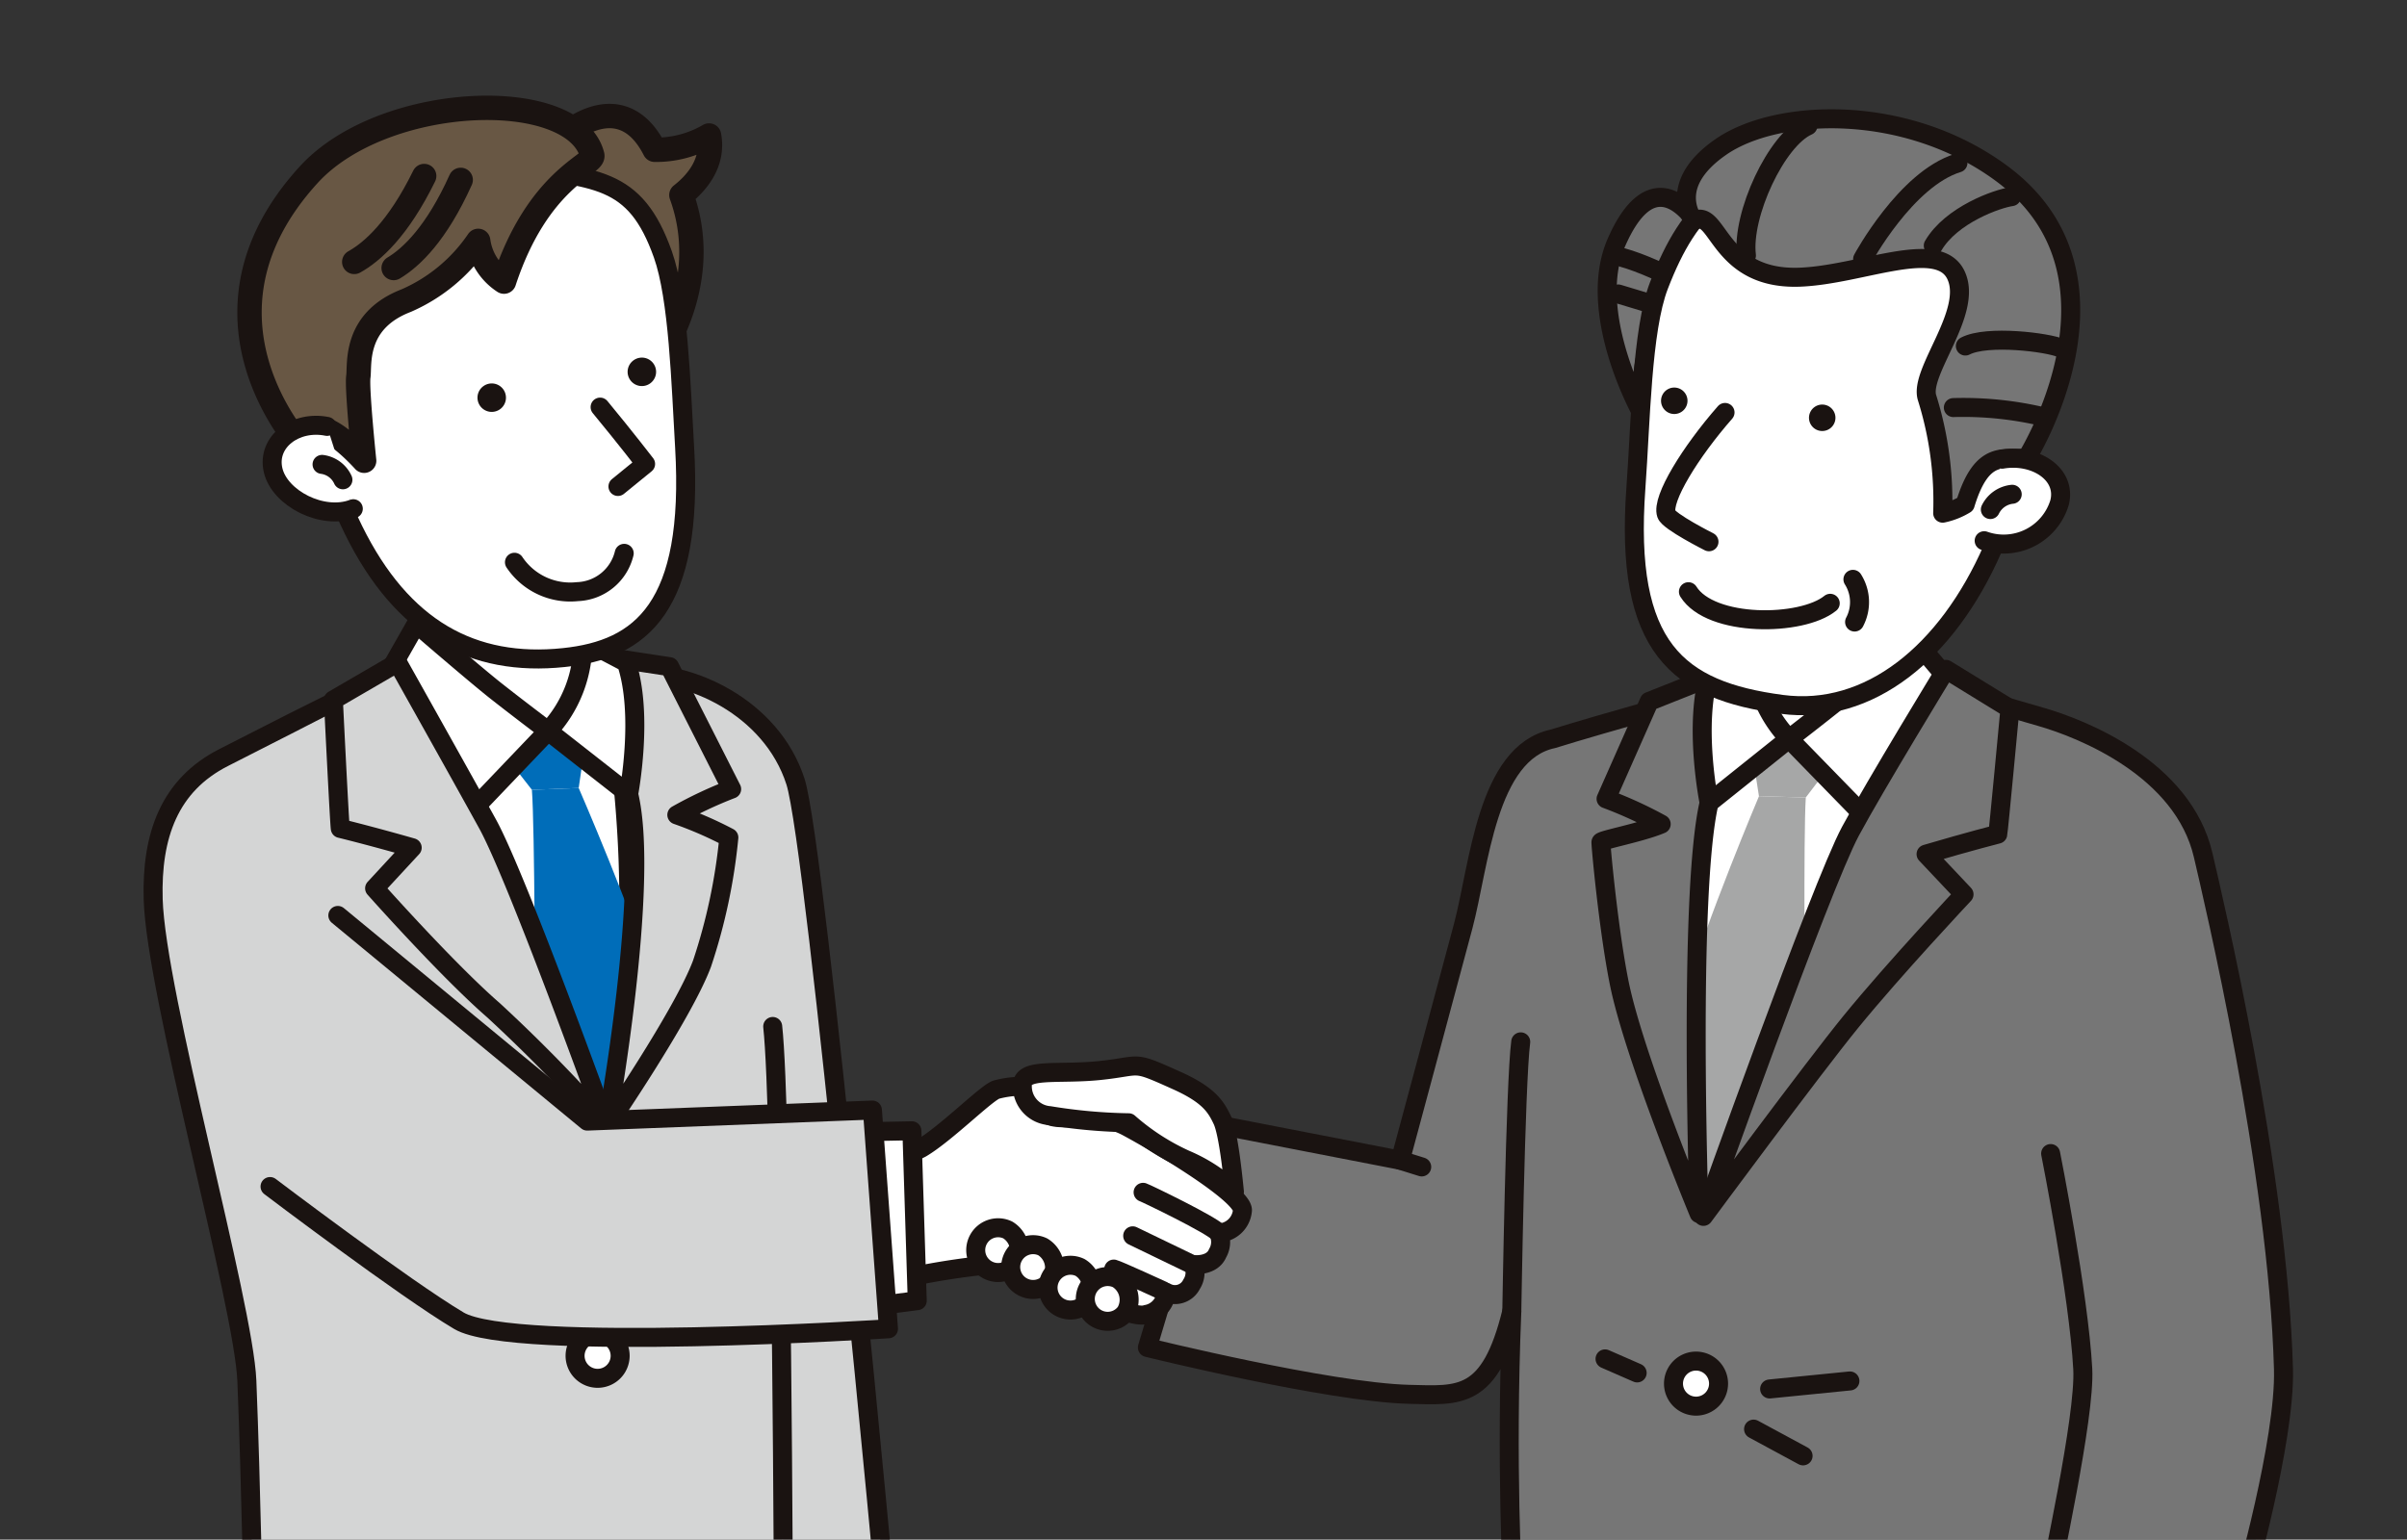 <svg id="グループ_112" data-name="グループ 112" xmlns="http://www.w3.org/2000/svg" xmlns:xlink="http://www.w3.org/1999/xlink" width="202" height="129.248" viewBox="0 0 202 129.248">
  <rect x="0" y="0" width="202" height="129.248" fill="#333333" stroke="none"/>
  <defs>
    <clipPath id="clip-path">
      <rect id="長方形_276" data-name="長方形 276" width="202" height="129.248" fill="none"/>
    </clipPath>
    <clipPath id="clip-path-2">
      <path id="パス_912" data-name="パス 912" d="M43.417,65.195l3.515,4.51,3.927-.153L51.61,64.4Z" transform="translate(-43.417 -64.397)" fill="none"/>
    </clipPath>
    <linearGradient id="linear-gradient" x1="-5.019" y1="14.282" x2="-4.904" y2="14.282" gradientUnits="objectBoundingBox">
      <stop offset="0" stop-color="#006db9"/>
      <stop offset="1" stop-color="#006db9"/>
    </linearGradient>
    <clipPath id="clip-path-3">
      <path id="パス_913" data-name="パス 913" d="M47.128,69.992c.24,3.091.265,18.941.265,18.941l6.272,7.978,3.759-10.516c-1.785-6.009-6.37-16.556-6.37-16.556Z" transform="translate(-47.128 -69.839)" fill="none"/>
    </clipPath>
    <linearGradient id="linear-gradient-2" x1="-4.335" y1="2.61" x2="-4.243" y2="2.61" xlink:href="#linear-gradient"/>
  </defs>
  <g id="グループ_105" data-name="グループ 105">
    <g id="グループ_104" data-name="グループ 104" clip-path="url(#clip-path)">
      <path id="パス_903" data-name="パス 903" d="M190.266,74.947c-1.684-7.243-10.107-10.612-13.644-11.623s-10.4-3.027-10.444-3.032c-7.539-.929-10.6-.694-13.307,0-2.825.725-13.264,3.665-17.182,4.885-5.559,1.179-6.177,10.669-7.524,15.722s-5.278,19.652-5.278,19.652l-15.609-3.032-5.615,18.754s15.234,3.762,21.972,3.931c4.2.1,6.786.5,8.61-6.963-.531,12.894.075,23.19.075,23.19h61.315s3.538-12.3,3.369-18.361c-.462-16.63-5.914-39.58-6.738-43.123" transform="translate(-5.371 -3.153)" fill="#767676"/>
      <path id="パス_904" data-name="パス 904" d="M190.266,74.947c-1.684-7.243-10.107-10.612-13.644-11.623s-10.4-3.027-10.444-3.032c-7.539-.929-10.6-.694-13.307,0-2.825.725-13.264,3.665-17.182,4.885-5.559,1.179-6.177,10.669-7.524,15.722s-5.278,19.652-5.278,19.652l-15.609-3.032-5.615,18.754s15.234,3.762,21.972,3.931c4.2.1,6.786.5,8.61-6.963-.531,12.894.075,23.19.075,23.19h61.315s3.538-12.3,3.369-18.361C196.542,101.44,191.09,78.49,190.266,74.947Z" transform="translate(-5.371 -3.153)" fill="none" stroke="#1a1311" stroke-linecap="round" stroke-linejoin="round" stroke-width="1.595"/>
      <path id="パス_905" data-name="パス 905" d="M147.707,62.713l10.612-5.053,13.139,3.369L154.1,97.936s-8.413-23.431-6.391-35.222" transform="translate(-7.787 -3.046)" fill="#fff"/>
      <path id="パス_906" data-name="パス 906" d="M75.223,139.1s-6-64.891-7.749-70.33c-2.021-6.289-8.967-9.386-13.665-9.019-2.256.176-23.979,2.02-25.04,2.281-.063.015-6.551,3.327-9.283,4.717-4.567,2.321-6.066,6.564-5.915,11.9.225,7.936,7.6,33.983,7.862,40.427.363,9.1.547,20.021.547,20.021H75.223Z" transform="translate(-0.716 -3.155)" fill="#d4d5d5"/>
      <path id="パス_907" data-name="パス 907" d="M75.223,139.1s-6-64.891-7.749-70.33c-2.021-6.289-8.967-9.386-13.665-9.019-2.256.176-23.979,2.02-25.04,2.281-.063.015-6.551,3.327-9.283,4.717-4.567,2.321-6.066,6.564-5.915,11.9.225,7.936,7.6,33.983,7.862,40.427.363,9.1.547,20.021.547,20.021H75.223Z" transform="translate(-0.716 -3.155)" fill="none" stroke="#1a1311" stroke-linecap="round" stroke-linejoin="round" stroke-width="1.595"/>
      <path id="パス_908" data-name="パス 908" d="M38.744,48.943s.609,8.567-1.667,12.069S35,64.441,35,64.441,44.47,76.154,49.12,75.528c6.069-.816,7-10.5,7-10.5s-1.761-.1-4.211-4.831-1.655-10.457-1.655-10.457" transform="translate(-1.849 -2.586)" fill="#fff"/>
      <path id="パス_909" data-name="パス 909" d="M38.744,48.943s.609,8.567-1.667,12.069S35,64.441,35,64.441,44.47,76.154,49.12,75.528c6.069-.816,7-10.5,7-10.5s-1.761-.1-4.211-4.831-1.655-10.457-1.655-10.457" transform="translate(-1.849 -2.586)" fill="none" stroke="#1a1311" stroke-linecap="round" stroke-linejoin="round" stroke-width="1.595"/>
      <path id="パス_910" data-name="パス 910" d="M55.952,64.056s-23.314,2.13-22.614,1.9S50.729,98.778,50.729,98.778s8.919-16.558,7.82-20.687-3.356-12.431-2.6-14.035" transform="translate(-1.76 -3.384)" fill="#fff"/>
      <path id="パス_911" data-name="パス 911" d="M37.159,63.935s4.144,19.083,8.17,23.81a106.1,106.1,0,0,1,6.653,8.637c5.077-11.9,1.6-32.987,1.459-32.972" transform="translate(-1.963 -3.35)" fill="none" stroke="#1a1311" stroke-linecap="round" stroke-linejoin="round" stroke-width="1.595"/>
    </g>
  </g>
  <g id="グループ_107" data-name="グループ 107" transform="translate(41.123 60.995)">
    <g id="グループ_106" data-name="グループ 106" clip-path="url(#clip-path-2)">
      <rect id="長方形_277" data-name="長方形 277" width="8.193" height="5.308" transform="translate(0 0)" fill="url(#linear-gradient)"/>
    </g>
  </g>
  <g id="グループ_109" data-name="グループ 109" transform="translate(44.638 66.149)">
    <g id="グループ_108" data-name="グループ 108" clip-path="url(#clip-path-3)">
      <rect id="長方形_278" data-name="長方形 278" width="10.297" height="27.072" transform="translate(0 0)" fill="url(#linear-gradient-2)"/>
    </g>
  </g>
  <g id="グループ_111" data-name="グループ 111">
    <g id="グループ_110" data-name="グループ 110" clip-path="url(#clip-path)">
      <path id="パス_914" data-name="パス 914" d="M55.518,69.725c-1.191-4.858-3.24-11.713-3.24-11.713l6.675,1.018,5.21,10.276a34.991,34.991,0,0,0-4.6,2.167,32.355,32.355,0,0,1,4.365,1.9,47.794,47.794,0,0,1-2.247,10.576c-1.585,4.267-8,13.633-8,13.633s3.69-20.322,1.844-27.852" transform="translate(-2.762 -3.065)" fill="#d4d5d5"/>
      <path id="パス_915" data-name="パス 915" d="M55.518,69.725c-1.191-4.858-3.24-11.713-3.24-11.713l6.675,1.018,5.21,10.276a34.991,34.991,0,0,0-4.6,2.167,32.355,32.355,0,0,1,4.365,1.9,47.794,47.794,0,0,1-2.247,10.576c-1.585,4.267-8,13.633-8,13.633S57.364,77.255,55.518,69.725Z" transform="translate(-2.762 -3.065)" fill="none" stroke="#1a1311" stroke-linecap="round" stroke-linejoin="round" stroke-width="1.595"/>
      <path id="パス_916" data-name="パス 916" d="M55.128,58.619,51.476,56.7a10.788,10.788,0,0,1-2.917,7.663l6.763,5.3s1.287-6.685-.194-11.037" transform="translate(-2.565 -2.995)" fill="#fff"/>
      <path id="パス_917" data-name="パス 917" d="M55.128,58.619,51.476,56.7a10.788,10.788,0,0,1-2.917,7.663l6.763,5.3S56.609,62.971,55.128,58.619Z" transform="translate(-2.565 -2.995)" fill="none" stroke="#1a1311" stroke-linecap="round" stroke-linejoin="round" stroke-width="1.595"/>
      <path id="パス_918" data-name="パス 918" d="M47.81,64.284l-6.068,6.356a36.138,36.138,0,0,1-4.276-5.712c-1.505-2.534-3.149-5.467-3.075-5.481l2.366-4.159s4.907,4.231,6.629,5.594,4.424,3.4,4.424,3.4" transform="translate(-1.817 -2.921)" fill="#fff"/>
      <path id="パス_919" data-name="パス 919" d="M47.81,64.284l-6.068,6.356a36.138,36.138,0,0,1-4.276-5.712c-1.505-2.534-3.149-5.467-3.075-5.481l2.366-4.159s4.907,4.231,6.629,5.594S47.81,64.284,47.81,64.284Z" transform="translate(-1.817 -2.921)" fill="none" stroke="#1a1311" stroke-linecap="round" stroke-linejoin="round" stroke-width="1.595"/>
      <path id="パス_920" data-name="パス 920" d="M57.562,13.117a8.827,8.827,0,0,0,4.563-1.2c.441,2.34-1.1,4.048-2.322,5q.091.249.175.51c2.416,7.5-2.5,13.75-2.5,13.75L49.59,12.218s5.013-4.9,7.972.9" transform="translate(-2.62 -0.543)" fill="#685744"/>
      <path id="パス_921" data-name="パス 921" d="M57.562,13.117a8.827,8.827,0,0,0,4.563-1.2c.441,2.34-1.1,4.048-2.322,5q.091.249.175.51c2.416,7.5-2.5,13.75-2.5,13.75L49.59,12.218S54.6,7.318,57.562,13.117Z" transform="translate(-2.62 -0.543)" fill="none" stroke="#1a1311" stroke-linecap="round" stroke-linejoin="round" stroke-width="2.046"/>
      <path id="パス_922" data-name="パス 922" d="M57.051,22.134c1.3,3.662,1.51,10.819,1.823,16.18C59.66,51.775,55.228,55.3,48.733,55.975c-7.634.8-13.56-2.43-17.639-10.7-2.023-4.1-4.773-11.725-4.1-16.917S35.7,13.7,43.572,14.706s11.133.812,13.478,7.428" transform="translate(-1.42 -0.773)" fill="#fff"/>
      <path id="パス_923" data-name="パス 923" d="M57.051,22.134c1.3,3.662,1.51,10.819,1.823,16.18C59.66,51.775,55.228,55.3,48.733,55.975c-7.634.8-13.56-2.43-17.639-10.7-2.023-4.1-4.773-11.725-4.1-16.917S35.7,13.7,43.572,14.706,54.705,15.518,57.051,22.134Z" transform="translate(-1.42 -0.773)" fill="none" stroke="#1a1311" stroke-linecap="round" stroke-linejoin="round" stroke-width="1.595"/>
      <path id="パス_924" data-name="パス 924" d="M26.6,38.124s-10.407-11.005.462-22.937c6.3-6.921,22.33-7.45,23.811-1.64.2.772-4.558,1.937-7.407,10.6A4.85,4.85,0,0,1,41.3,20.726a14.126,14.126,0,0,1-6.039,5.013c-4.444,1.71-3.878,5.392-4.02,6.385s.487,7.061.487,7.061-2.783-3.117-3.988-2.621-.542.825-.542.825" transform="translate(-1.168 -0.505)" fill="#685744"/>
      <path id="パス_925" data-name="パス 925" d="M26.6,38.124s-10.407-11.005.462-22.937c6.3-6.921,22.33-7.45,23.811-1.64.2.772-4.558,1.937-7.407,10.6A4.85,4.85,0,0,1,41.3,20.726a14.126,14.126,0,0,1-6.039,5.013c-4.444,1.71-3.878,5.392-4.02,6.385s.487,7.061.487,7.061-2.783-3.117-3.988-2.621-.542.825-.542.825" transform="translate(-1.168 -0.505)" fill="none" stroke="#1a1311" stroke-linecap="round" stroke-linejoin="round" stroke-width="2.046"/>
      <path id="パス_926" data-name="パス 926" d="M45.583,49.792a5.634,5.634,0,0,0,5.278,2.466,4.188,4.188,0,0,0,3.931-3.215" transform="translate(-2.408 -2.591)" fill="#fff"/>
      <path id="パス_927" data-name="パス 927" d="M45.583,49.792a5.634,5.634,0,0,0,5.278,2.466,4.188,4.188,0,0,0,3.931-3.215" transform="translate(-2.408 -2.591)" fill="none" stroke="#1a1311" stroke-linecap="round" stroke-linejoin="round" stroke-width="1.595"/>
      <path id="パス_928" data-name="パス 928" d="M28.722,37.785c-2.66-.531-5.074,1.3-4.531,3.669s4.15,4.231,6.733,3.243" transform="translate(-1.274 -1.991)" fill="#fff"/>
      <path id="パス_929" data-name="パス 929" d="M28.722,37.785c-2.66-.531-5.074,1.3-4.531,3.669s4.15,4.231,6.733,3.243" transform="translate(-1.274 -1.991)" fill="none" stroke="#1a1311" stroke-linecap="round" stroke-linejoin="round" stroke-width="1.595"/>
      <path id="パス_930" data-name="パス 930" d="M53.171,36.081c2.134,2.583,3.818,4.773,3.818,4.773l-2.321,1.891" transform="translate(-2.809 -1.906)" fill="#fff"/>
      <path id="パス_931" data-name="パス 931" d="M53.171,36.081c2.134,2.583,3.818,4.773,3.818,4.773l-2.321,1.891" transform="translate(-2.809 -1.906)" fill="none" stroke="#1a1311" stroke-linecap="round" stroke-linejoin="round" stroke-width="1.595"/>
      <path id="パス_932" data-name="パス 932" d="M42.321,34.994A1.195,1.195,0,1,0,43.692,34a1.2,1.2,0,0,0-1.371.99" transform="translate(-2.235 -1.796)" fill="#1a1311"/>
      <path id="パス_933" data-name="パス 933" d="M55.624,32.7a1.195,1.195,0,1,0,1.371-.99,1.2,1.2,0,0,0-1.371.99" transform="translate(-2.938 -1.675)" fill="#1a1311"/>
      <path id="パス_934" data-name="パス 934" d="M30.285,42.45a2.232,2.232,0,0,0-1.748-1.291" transform="translate(-1.508 -2.174)" fill="#fff"/>
      <path id="パス_935" data-name="パス 935" d="M30.285,42.45a2.232,2.232,0,0,0-1.748-1.291" transform="translate(-1.508 -2.174)" fill="none" stroke="#1a1311" stroke-linecap="round" stroke-linejoin="round" stroke-width="1.595"/>
      <path id="パス_936" data-name="パス 936" d="M37.256,15.6c-2.18,4.444-4.361,6.374-5.87,7.212" transform="translate(-1.658 -0.824)" fill="none" stroke="#1a1311" stroke-linecap="round" stroke-linejoin="round" stroke-width="2.046"/>
      <path id="パス_937" data-name="パス 937" d="M40.506,15.942c-2.032,4.514-4.147,6.514-5.628,7.4" transform="translate(-1.843 -0.842)" fill="none" stroke="#1a1311" stroke-linecap="round" stroke-linejoin="round" stroke-width="2.046"/>
      <path id="パス_938" data-name="パス 938" d="M50.39,107.949a1.891,1.891,0,1,0,1.892-1.892,1.891,1.891,0,0,0-1.892,1.892" transform="translate(-2.662 -5.603)" fill="#fff"/>
      <path id="パス_939" data-name="パス 939" d="M50.39,107.949a1.891,1.891,0,1,0,1.892-1.892A1.891,1.891,0,0,0,50.39,107.949Z" transform="translate(-2.662 -5.603)" fill="none" stroke="#1a1311" stroke-linecap="round" stroke-linejoin="round" stroke-width="1.595"/>
      <path id="パス_940" data-name="パス 940" d="M50.954,120.059a1.891,1.891,0,1,0,1.891-1.891,1.891,1.891,0,0,0-1.891,1.891" transform="translate(-2.692 -6.243)" fill="#fff"/>
      <path id="パス_941" data-name="パス 941" d="M50.954,120.059a1.891,1.891,0,1,0,1.891-1.891A1.891,1.891,0,0,0,50.954,120.059Z" transform="translate(-2.692 -6.243)" fill="none" stroke="#1a1311" stroke-linecap="round" stroke-linejoin="round" stroke-width="1.595"/>
      <path id="パス_942" data-name="パス 942" d="M148.277,122.525a1.891,1.891,0,1,0,1.892-1.891,1.891,1.891,0,0,0-1.892,1.891" transform="translate(-7.834 -6.373)" fill="#fff"/>
      <path id="パス_943" data-name="パス 943" d="M148.277,122.525a1.891,1.891,0,1,0,1.892-1.891A1.891,1.891,0,0,0,148.277,122.525Z" transform="translate(-7.834 -6.373)" fill="none" stroke="#1a1311" stroke-linecap="round" stroke-linejoin="round" stroke-width="1.595"/>
      <path id="パス_944" data-name="パス 944" d="M30.12,72.649c-.063-.24-.581-10.789-.581-10.789l5.385-3.132s5.487,9.78,7.562,13.553c2.505,4.554,9.987,25.335,9.987,25.335a133.948,133.948,0,0,0-9.492-9.7C39.112,84.56,33,77.675,33,77.675l3.152-3.41c-3.738-1.061-6.034-1.617-6.034-1.617" transform="translate(-1.561 -3.103)" fill="#d4d5d5"/>
      <path id="パス_945" data-name="パス 945" d="M30.12,72.649c-.063-.24-.581-10.789-.581-10.789l5.385-3.132s5.487,9.78,7.562,13.553c2.505,4.554,9.987,25.335,9.987,25.335a133.948,133.948,0,0,0-9.492-9.7C39.112,84.56,33,77.675,33,77.675l3.152-3.41C32.416,73.2,30.12,72.649,30.12,72.649Z" transform="translate(-1.561 -3.103)" fill="none" stroke="#1a1311" stroke-linecap="round" stroke-linejoin="round" stroke-width="1.595"/>
      <path id="パス_946" data-name="パス 946" d="M155,65.13l8.2.714-3.468,4.546-3.929-.114Z" transform="translate(-8.189 -3.441)" fill="#a6a7a7"/>
      <path id="パス_947" data-name="パス 947" d="M155.506,70.564s-4.476,10.594-6.2,16.62l1.823,16.569,8.234-14.133s-.137-15.851.071-18.942Z" transform="translate(-7.888 -3.728)" fill="#a6a7a7"/>
      <path id="パス_948" data-name="パス 948" d="M150.926,70.494c1.141-4.869,3.12-11.745,3.12-11.745L145.9,61.985l-3.621,8.18a34.926,34.926,0,0,1,4.625,2.12c-1.718.726-5.049,1.332-5.055,1.528-.01.35.636,7.34,1.531,11.8,1.245,6.2,6.705,19.368,6.705,19.368s-.925-26.94.843-34.488" transform="translate(-7.494 -3.104)" fill="#767676"/>
      <path id="パス_949" data-name="パス 949" d="M150.926,70.494c1.141-4.869,3.12-11.745,3.12-11.745L145.9,61.985l-3.621,8.18a34.926,34.926,0,0,1,4.625,2.12c-1.718.726-5.049,1.332-5.055,1.528-.01.35.636,7.34,1.531,11.8,1.245,6.2,6.705,19.368,6.705,19.368S149.157,78.042,150.926,70.494Z" transform="translate(-7.494 -3.104)" fill="none" stroke="#1a1311" stroke-linecap="round" stroke-linejoin="round" stroke-width="1.595"/>
      <path id="パス_950" data-name="パス 950" d="M151.48,59.385l3.631-1.961a10.791,10.791,0,0,0,3,7.633L151.4,70.423s-1.356-6.672.081-11.038" transform="translate(-7.968 -3.034)" fill="#fff"/>
      <path id="パス_951" data-name="パス 951" d="M151.48,59.385l3.631-1.961a10.791,10.791,0,0,0,3,7.633L151.4,70.423S150.043,63.751,151.48,59.385Z" transform="translate(-7.968 -3.034)" fill="none" stroke="#1a1311" stroke-linecap="round" stroke-linejoin="round" stroke-width="1.595"/>
      <path id="パス_952" data-name="パス 952" d="M158.514,65.008l6.133,6.294a36.264,36.264,0,0,0,4.218-5.756c1.479-2.55,3.093-5.5,3.019-5.513l-3-3.541s-4.276,3.689-5.984,5.069-4.389,3.448-4.389,3.448" transform="translate(-8.374 -2.984)" fill="#fff"/>
      <path id="パス_953" data-name="パス 953" d="M158.514,65.008l6.133,6.294a36.264,36.264,0,0,0,4.218-5.756c1.479-2.55,3.093-5.5,3.019-5.513l-3-3.541s-4.276,3.689-5.984,5.069S158.514,65.008,158.514,65.008Z" transform="translate(-8.374 -2.984)" fill="none" stroke="#1a1311" stroke-linecap="round" stroke-linejoin="round" stroke-width="1.595"/>
      <path id="パス_954" data-name="パス 954" d="M175.631,73.16c.061-.24,1.023-10.534,1.023-10.534l-5.372-3.3s-5.984,9.8-8.021,13.6C160.8,77.5,150.93,105.247,150.93,105.247S160.076,92.87,163.311,88.9c3.671-4.5,9.488-10.687,9.488-10.687l-3.186-3.377c3.728-1.1,6.018-1.679,6.018-1.679" transform="translate(-7.974 -3.134)" fill="#767676"/>
      <path id="パス_955" data-name="パス 955" d="M175.631,73.16c.061-.24,1.023-10.534,1.023-10.534l-5.372-3.3s-5.984,9.8-8.021,13.6C160.8,77.5,150.93,105.247,150.93,105.247S160.076,92.87,163.311,88.9c3.671-4.5,9.488-10.687,9.488-10.687l-3.186-3.377C173.341,73.74,175.631,73.16,175.631,73.16Z" transform="translate(-7.974 -3.134)" fill="none" stroke="#1a1311" stroke-linecap="round" stroke-linejoin="round" stroke-width="1.595"/>
      <path id="パス_956" data-name="パス 956" d="M149.918,19.632a14.586,14.586,0,0,1-2.532,6.67c-2.424,3.541-2.136,9.2-2.136,9.2s-4.647-8.356-2.07-14.235,5.387-3.625,6.737-1.631" transform="translate(-7.523 -0.924)" fill="#767676"/>
      <path id="パス_957" data-name="パス 957" d="M149.918,19.632a14.586,14.586,0,0,1-2.532,6.67c-2.424,3.541-2.136,9.2-2.136,9.2s-4.647-8.356-2.07-14.235S148.568,17.638,149.918,19.632Z" transform="translate(-7.523 -0.924)" fill="none" stroke="#1a1311" stroke-linecap="round" stroke-linejoin="round" stroke-width="1.595"/>
      <path id="パス_958" data-name="パス 958" d="M143.761,22.824c1.482.405,4.122,1.566,4.293,1.909" transform="translate(-7.595 -1.206)" fill="none" stroke="#1a1311" stroke-linecap="round" stroke-linejoin="round" stroke-width="1.595"/>
      <line id="線_53" data-name="線 53" x2="3.093" y2="0.934" transform="translate(135.808 24.677)" fill="none" stroke="#1a1311" stroke-linecap="round" stroke-linejoin="round" stroke-width="1.595"/>
      <path id="パス_959" data-name="パス 959" d="M146.868,24.778c-1.437,3.73-1.526,11.447-1.928,16.956-.985,13.473,3.491,17.039,12.24,18.2,7.326.972,13.883-4.358,17.688-13.046,1.889-4.311,3.764-13.417,3.953-18.8.24-6.822-4.894-11.951-17.839-12.806-8.147-.539-11.519,2.759-14.114,9.5" transform="translate(-7.65 -0.804)" fill="#fff"/>
      <path id="パス_960" data-name="パス 960" d="M146.868,24.778c-1.437,3.73-1.526,11.447-1.928,16.956-.985,13.473,3.491,17.039,12.24,18.2,7.326.972,13.883-4.358,17.688-13.046,1.889-4.311,3.764-13.417,3.953-18.8.24-6.822-4.894-11.951-17.839-12.806C152.835,14.742,149.463,18.04,146.868,24.778Z" transform="translate(-7.65 -0.804)" fill="none" stroke="#1a1311" stroke-linecap="round" stroke-linejoin="round" stroke-width="1.595"/>
      <path id="パス_961" data-name="パス 961" d="M152.565,36.555c-2.885,3.292-5.352,7.27-4.922,8.535.213.627,3.575,2.321,3.575,2.321" transform="translate(-7.797 -1.931)" fill="#fff"/>
      <path id="パス_962" data-name="パス 962" d="M152.565,36.555c-2.885,3.292-5.352,7.27-4.922,8.535.213.627,3.575,2.321,3.575,2.321" transform="translate(-7.797 -1.931)" fill="none" stroke="#1a1311" stroke-linecap="round" stroke-linejoin="round" stroke-width="1.595"/>
      <path id="パス_963" data-name="パス 963" d="M149.391,35.529a1.11,1.11,0,1,1-1.04-1.177,1.111,1.111,0,0,1,1.04,1.177" transform="translate(-7.775 -1.815)" fill="#1a1311"/>
      <path id="パス_964" data-name="パス 964" d="M162.5,37.036a1.11,1.11,0,1,1-1.04-1.177,1.111,1.111,0,0,1,1.04,1.177" transform="translate(-8.468 -1.894)" fill="#1a1311"/>
      <path id="パス_965" data-name="パス 965" d="M150.046,19.1c2.077-1.16,1.973,5,8.912,4.724,5.159-.206,11.586-3.3,13.079-.183s-3.128,8.149-2.416,10.318a29.016,29.016,0,0,1,1.307,9.677,5.947,5.947,0,0,0,1.891-.748c1.437-4.735,3.332-3.667,5.166-3.893,0,0,9.56-15.263-2.115-23.882-8.011-5.915-18.845-5.479-23.547-2.23s-2.277,6.216-2.277,6.216" transform="translate(-7.894 -0.556)" fill="#767676"/>
      <path id="パス_966" data-name="パス 966" d="M150.046,19.1c2.077-1.16,1.973,5,8.912,4.724,5.159-.206,11.586-3.3,13.079-.183s-3.128,8.149-2.416,10.318a29.016,29.016,0,0,1,1.307,9.677,5.947,5.947,0,0,0,1.891-.748c1.437-4.735,3.332-3.667,5.166-3.893,0,0,9.56-15.263-2.115-23.882-8.011-5.915-18.845-5.479-23.547-2.23S150.046,19.1,150.046,19.1Z" transform="translate(-7.894 -0.556)" fill="none" stroke="#1a1311" stroke-linecap="round" stroke-linejoin="round" stroke-width="1.595"/>
      <path id="パス_967" data-name="パス 967" d="M171.294,21.542c1.512-2.59,5.374-3.948,6.573-4.115" transform="translate(-9.05 -0.921)" fill="none" stroke="#1a1311" stroke-linecap="round" stroke-linejoin="round" stroke-width="1.595"/>
      <path id="パス_968" data-name="パス 968" d="M165.034,22.51s3.631-6.733,8-8.069" transform="translate(-8.719 -0.763)" fill="none" stroke="#1a1311" stroke-linecap="round" stroke-linejoin="round" stroke-width="1.595"/>
      <path id="パス_969" data-name="パス 969" d="M174.136,30.642c1.831-.949,6.917-.319,8.066.186" transform="translate(-9.2 -1.593)" fill="none" stroke="#1a1311" stroke-linecap="round" stroke-linejoin="round" stroke-width="1.595"/>
      <path id="パス_970" data-name="パス 970" d="M154.737,22.037c-.418-3.409,2.514-9.732,5.161-10.891" transform="translate(-8.173 -0.589)" fill="none" stroke="#1a1311" stroke-linecap="round" stroke-linejoin="round" stroke-width="1.595"/>
      <path id="パス_971" data-name="パス 971" d="M149.6,52.443c1.871,2.995,9.507,2.92,11.9.974" transform="translate(-7.904 -2.771)" fill="#fff"/>
      <path id="パス_972" data-name="パス 972" d="M149.6,52.443c1.871,2.995,9.507,2.92,11.9.974" transform="translate(-7.904 -2.771)" fill="none" stroke="#1a1311" stroke-linecap="round" stroke-linejoin="round" stroke-width="1.595"/>
      <path id="パス_973" data-name="パス 973" d="M177.309,40.695c2.748-.473,5.443,1.235,4.818,3.653a4.9,4.9,0,0,1-6.323,3.191" transform="translate(-9.288 -2.146)" fill="#fff"/>
      <path id="パス_974" data-name="パス 974" d="M177.309,40.695c2.748-.473,5.443,1.235,4.818,3.653a4.9,4.9,0,0,1-6.323,3.191" transform="translate(-9.288 -2.146)" fill="none" stroke="#1a1311" stroke-linecap="round" stroke-linejoin="round" stroke-width="1.595"/>
      <path id="パス_975" data-name="パス 975" d="M176.352,45.088a2.3,2.3,0,0,1,1.833-1.28" transform="translate(-9.317 -2.314)" fill="#fff"/>
      <path id="パス_976" data-name="パス 976" d="M176.352,45.088a2.3,2.3,0,0,1,1.833-1.28" transform="translate(-9.317 -2.314)" fill="none" stroke="#1a1311" stroke-linecap="round" stroke-linejoin="round" stroke-width="1.595"/>
      <path id="パス_977" data-name="パス 977" d="M164.175,51.348a3.578,3.578,0,0,1,.14,3.582" transform="translate(-8.673 -2.713)" fill="#fff"/>
      <path id="パス_978" data-name="パス 978" d="M164.175,51.348a3.578,3.578,0,0,1,.14,3.582" transform="translate(-8.673 -2.713)" fill="none" stroke="#1a1311" stroke-linecap="round" stroke-linejoin="round" stroke-width="1.595"/>
      <path id="パス_979" data-name="パス 979" d="M173.073,36.121a29.018,29.018,0,0,1,7.709.811" transform="translate(-9.144 -1.906)" fill="none" stroke="#1a1311" stroke-linecap="round" stroke-linejoin="round" stroke-width="1.595"/>
      <path id="パス_980" data-name="パス 980" d="M76.346,103a14.231,14.231,0,0,0,4.971-1.526c2.084-1.232,5.45-4.632,6.3-4.916a8.569,8.569,0,0,1,2.178-.284,5.936,5.936,0,0,0,2.273,2.463c1.327.568,3.884-.474,6.536.947s9.922,5.764,9.661,7.068a2.063,2.063,0,0,1-1.987,1.838,1.861,1.861,0,0,1-.091,1.7c-.474,1.137-2.021.954-2.021.954A1.8,1.8,0,0,1,104,112.9a1.547,1.547,0,0,1-2.133.674,2,2,0,0,1-1.657,1.853c-.685.256-2.358-.365-4.066-1.154-3.05-1.409-6.252-3.221-6.536-3.221a63.882,63.882,0,0,0-8.516,1.09,53.333,53.333,0,0,0-5.315,1.752Z" transform="translate(-4.003 -5.086)" fill="#fff"/>
      <path id="パス_981" data-name="パス 981" d="M76.346,103a14.231,14.231,0,0,0,4.971-1.526c2.084-1.232,5.45-4.632,6.3-4.916a8.569,8.569,0,0,1,2.178-.284,5.936,5.936,0,0,0,2.273,2.463c1.327.568,3.884-.474,6.536.947s9.922,5.764,9.661,7.068a2.063,2.063,0,0,1-1.987,1.838,1.861,1.861,0,0,1-.091,1.7c-.474,1.137-2.021.954-2.021.954A1.8,1.8,0,0,1,104,112.9a1.547,1.547,0,0,1-2.133.674,2,2,0,0,1-1.657,1.853c-.685.256-2.358-.365-4.066-1.154-3.05-1.409-6.252-3.221-6.536-3.221a63.882,63.882,0,0,0-8.516,1.09,53.333,53.333,0,0,0-5.315,1.752Z" transform="translate(-4.003 -5.086)" fill="none" stroke="#1a1311" stroke-linecap="round" stroke-linejoin="round" stroke-width="1.595"/>
      <path id="パス_982" data-name="パス 982" d="M89.842,111.8a1.879,1.879,0,1,1-.715-2.8,2.063,2.063,0,0,1,.715,2.8" transform="translate(-4.557 -5.75)" fill="#fff"/>
      <path id="パス_983" data-name="パス 983" d="M89.842,111.8a1.879,1.879,0,1,1-.715-2.8A2.063,2.063,0,0,1,89.842,111.8Z" transform="translate(-4.557 -5.75)" fill="none" stroke="#1a1311" stroke-linecap="round" stroke-linejoin="round" stroke-width="1.595"/>
      <path id="パス_984" data-name="パス 984" d="M92.943,113.3a1.88,1.88,0,1,1-.716-2.8,2.064,2.064,0,0,1,.716,2.8" transform="translate(-4.72 -5.83)" fill="#fff"/>
      <path id="パス_985" data-name="パス 985" d="M92.943,113.3a1.88,1.88,0,1,1-.716-2.8A2.064,2.064,0,0,1,92.943,113.3Z" transform="translate(-4.72 -5.83)" fill="none" stroke="#1a1311" stroke-linecap="round" stroke-linejoin="round" stroke-width="1.595"/>
      <path id="パス_986" data-name="パス 986" d="M96.25,115.125a1.879,1.879,0,1,1-.715-2.8,2.063,2.063,0,0,1,.715,2.8" transform="translate(-4.895 -5.926)" fill="#fff"/>
      <path id="パス_987" data-name="パス 987" d="M96.25,115.125a1.879,1.879,0,1,1-.715-2.8A2.063,2.063,0,0,1,96.25,115.125Z" transform="translate(-4.895 -5.926)" fill="none" stroke="#1a1311" stroke-linecap="round" stroke-linejoin="round" stroke-width="1.595"/>
      <path id="パス_988" data-name="パス 988" d="M99.55,116.125a1.879,1.879,0,1,1-.715-2.8,2.063,2.063,0,0,1,.715,2.8" transform="translate(-5.069 -5.979)" fill="#fff"/>
      <path id="パス_989" data-name="パス 989" d="M99.55,116.125a1.879,1.879,0,1,1-.715-2.8A2.063,2.063,0,0,1,99.55,116.125Z" transform="translate(-5.069 -5.979)" fill="none" stroke="#1a1311" stroke-linecap="round" stroke-linejoin="round" stroke-width="1.595"/>
      <path id="パス_990" data-name="パス 990" d="M101.282,105.676c.284.095,5.779,2.747,6.347,3.411" transform="translate(-5.351 -5.583)" fill="#fff"/>
      <path id="パス_991" data-name="パス 991" d="M101.282,105.676c.284.095,5.779,2.747,6.347,3.411" transform="translate(-5.351 -5.583)" fill="none" stroke="#1a1311" stroke-linecap="round" stroke-linejoin="round" stroke-width="1.595"/>
      <line id="線_54" data-name="線 54" x2="4.941" y2="2.386" transform="translate(95.057 103.744)" fill="#fff"/>
      <line id="線_55" data-name="線 55" x2="4.941" y2="2.386" transform="translate(95.057 103.744)" fill="none" stroke="#1a1311" stroke-linecap="round" stroke-linejoin="round" stroke-width="1.595"/>
      <path id="パス_992" data-name="パス 992" d="M98.681,112.477c.379.095,4.115,1.813,4.115,1.813" transform="translate(-5.213 -5.942)" fill="#fff"/>
      <path id="パス_993" data-name="パス 993" d="M98.681,112.477c.379.095,4.115,1.813,4.115,1.813" transform="translate(-5.213 -5.942)" fill="none" stroke="#1a1311" stroke-linecap="round" stroke-linejoin="round" stroke-width="1.595"/>
      <path id="パス_994" data-name="パス 994" d="M107.366,99.022c-.533-1.123-1.123-2.106-3.808-3.315-3.867-1.742-2.842-1.231-6.442-.852s-6.631-.284-6.536,1.326a2.465,2.465,0,0,0,2.273,2.464,45.015,45.015,0,0,0,6.652.6,19.2,19.2,0,0,0,4.773,3.089,13.578,13.578,0,0,1,4.1,2.695c-.095-.947-.477-4.885-1.011-6.008" transform="translate(-4.785 -4.991)" fill="#fff"/>
      <path id="パス_995" data-name="パス 995" d="M107.366,99.022c-.533-1.123-1.123-2.106-3.808-3.315-3.867-1.742-2.842-1.231-6.442-.852s-6.631-.284-6.536,1.326a2.465,2.465,0,0,0,2.273,2.464,45.015,45.015,0,0,0,6.652.6,19.2,19.2,0,0,0,4.773,3.089,13.578,13.578,0,0,1,4.1,2.695C108.282,104.082,107.9,100.145,107.366,99.022Z" transform="translate(-4.785 -4.991)" fill="none" stroke="#1a1311" stroke-linecap="round" stroke-linejoin="round" stroke-width="1.595"/>
      <path id="パス_996" data-name="パス 996" d="M181.683,102.239s2.358,11.847,2.695,18.08c.219,4.037-2.716,17.029-2.863,18.361" transform="translate(-9.589 -5.401)" fill="#767676"/>
      <path id="パス_997" data-name="パス 997" d="M181.683,102.239s2.358,11.847,2.695,18.08c.219,4.037-2.716,17.029-2.863,18.361" transform="translate(-9.589 -5.401)" fill="none" stroke="#1a1311" stroke-linecap="round" stroke-linejoin="round" stroke-width="1.595"/>
      <path id="パス_998" data-name="パス 998" d="M133.951,114.967c0,.224.3-19.259.748-22.628" transform="translate(-7.077 -4.878)" fill="#767676"/>
      <path id="パス_999" data-name="パス 999" d="M133.951,114.967c0,.224.3-19.259.748-22.628" transform="translate(-7.077 -4.878)" fill="none" stroke="#1a1311" stroke-linecap="round" stroke-linejoin="round" stroke-width="1.595"/>
      <line id="線_56" data-name="線 56" y1="0.673" x2="6.738" transform="translate(148.511 115.928)" fill="#fff"/>
      <line id="線_57" data-name="線 57" y1="0.673" x2="6.738" transform="translate(148.511 115.928)" fill="none" stroke="#1a1311" stroke-linecap="round" stroke-linejoin="round" stroke-width="1.595"/>
      <line id="線_58" data-name="線 58" x2="2.695" y2="1.179" transform="translate(134.698 114.075)" fill="#fff"/>
      <line id="線_59" data-name="線 59" x2="2.695" y2="1.179" transform="translate(134.698 114.075)" fill="none" stroke="#1a1311" stroke-linecap="round" stroke-linejoin="round" stroke-width="1.595"/>
      <path id="パス_1000" data-name="パス 1000" d="M69.364,140.755s-.113-42.705-.9-49.779" transform="translate(-3.617 -4.806)" fill="#d4d5d5"/>
      <path id="パス_1001" data-name="パス 1001" d="M69.364,140.755s-.113-42.705-.9-49.779" transform="translate(-3.617 -4.806)" fill="none" stroke="#1a1311" stroke-linecap="round" stroke-linejoin="round" stroke-width="1.595"/>
      <path id="パス_1002" data-name="パス 1002" d="M74.749,100.335l5.728-.113.449,14.262-5.278.673" transform="translate(-3.949 -5.295)" fill="#fff"/>
      <path id="パス_1003" data-name="パス 1003" d="M74.749,100.335l5.728-.113.449,14.262-5.278.673" transform="translate(-3.949 -5.295)" fill="none" stroke="#1a1311" stroke-linecap="round" stroke-linejoin="round" stroke-width="1.595"/>
      <path id="パス_1004" data-name="パス 1004" d="M29.616,81.135,50.545,98.4l23.934-.927,1.347,18.361s-31.5,2.021-36.047-.674-15.853-11.267-15.853-11.267" transform="translate(-1.264 -4.286)" fill="#d4d5d5"/>
      <path id="パス_1005" data-name="パス 1005" d="M29.616,81.135,50.545,98.4l23.934-.927,1.347,18.361s-31.5,2.021-36.047-.674-15.853-11.267-15.853-11.267" transform="translate(-1.264 -4.286)" fill="none" stroke="#1a1311" stroke-linecap="round" stroke-linejoin="round" stroke-width="1.595"/>
      <line id="線_60" data-name="線 60" x2="1.797" y2="0.562" transform="translate(117.516 97.399)" fill="#767676"/>
      <line id="線_61" data-name="線 61" x2="1.797" y2="0.562" transform="translate(117.516 97.399)" fill="none" stroke="#1a1311" stroke-linecap="round" stroke-linejoin="round" stroke-width="1.595"/>
      <line id="線_62" data-name="線 62" x2="4.155" y2="2.246" transform="translate(147.163 119.971)" fill="#fff"/>
      <line id="線_63" data-name="線 63" x2="4.155" y2="2.246" transform="translate(147.163 119.971)" fill="none" stroke="#1a1311" stroke-linecap="round" stroke-linejoin="round" stroke-width="1.595"/>
    </g>
  </g>
</svg>
